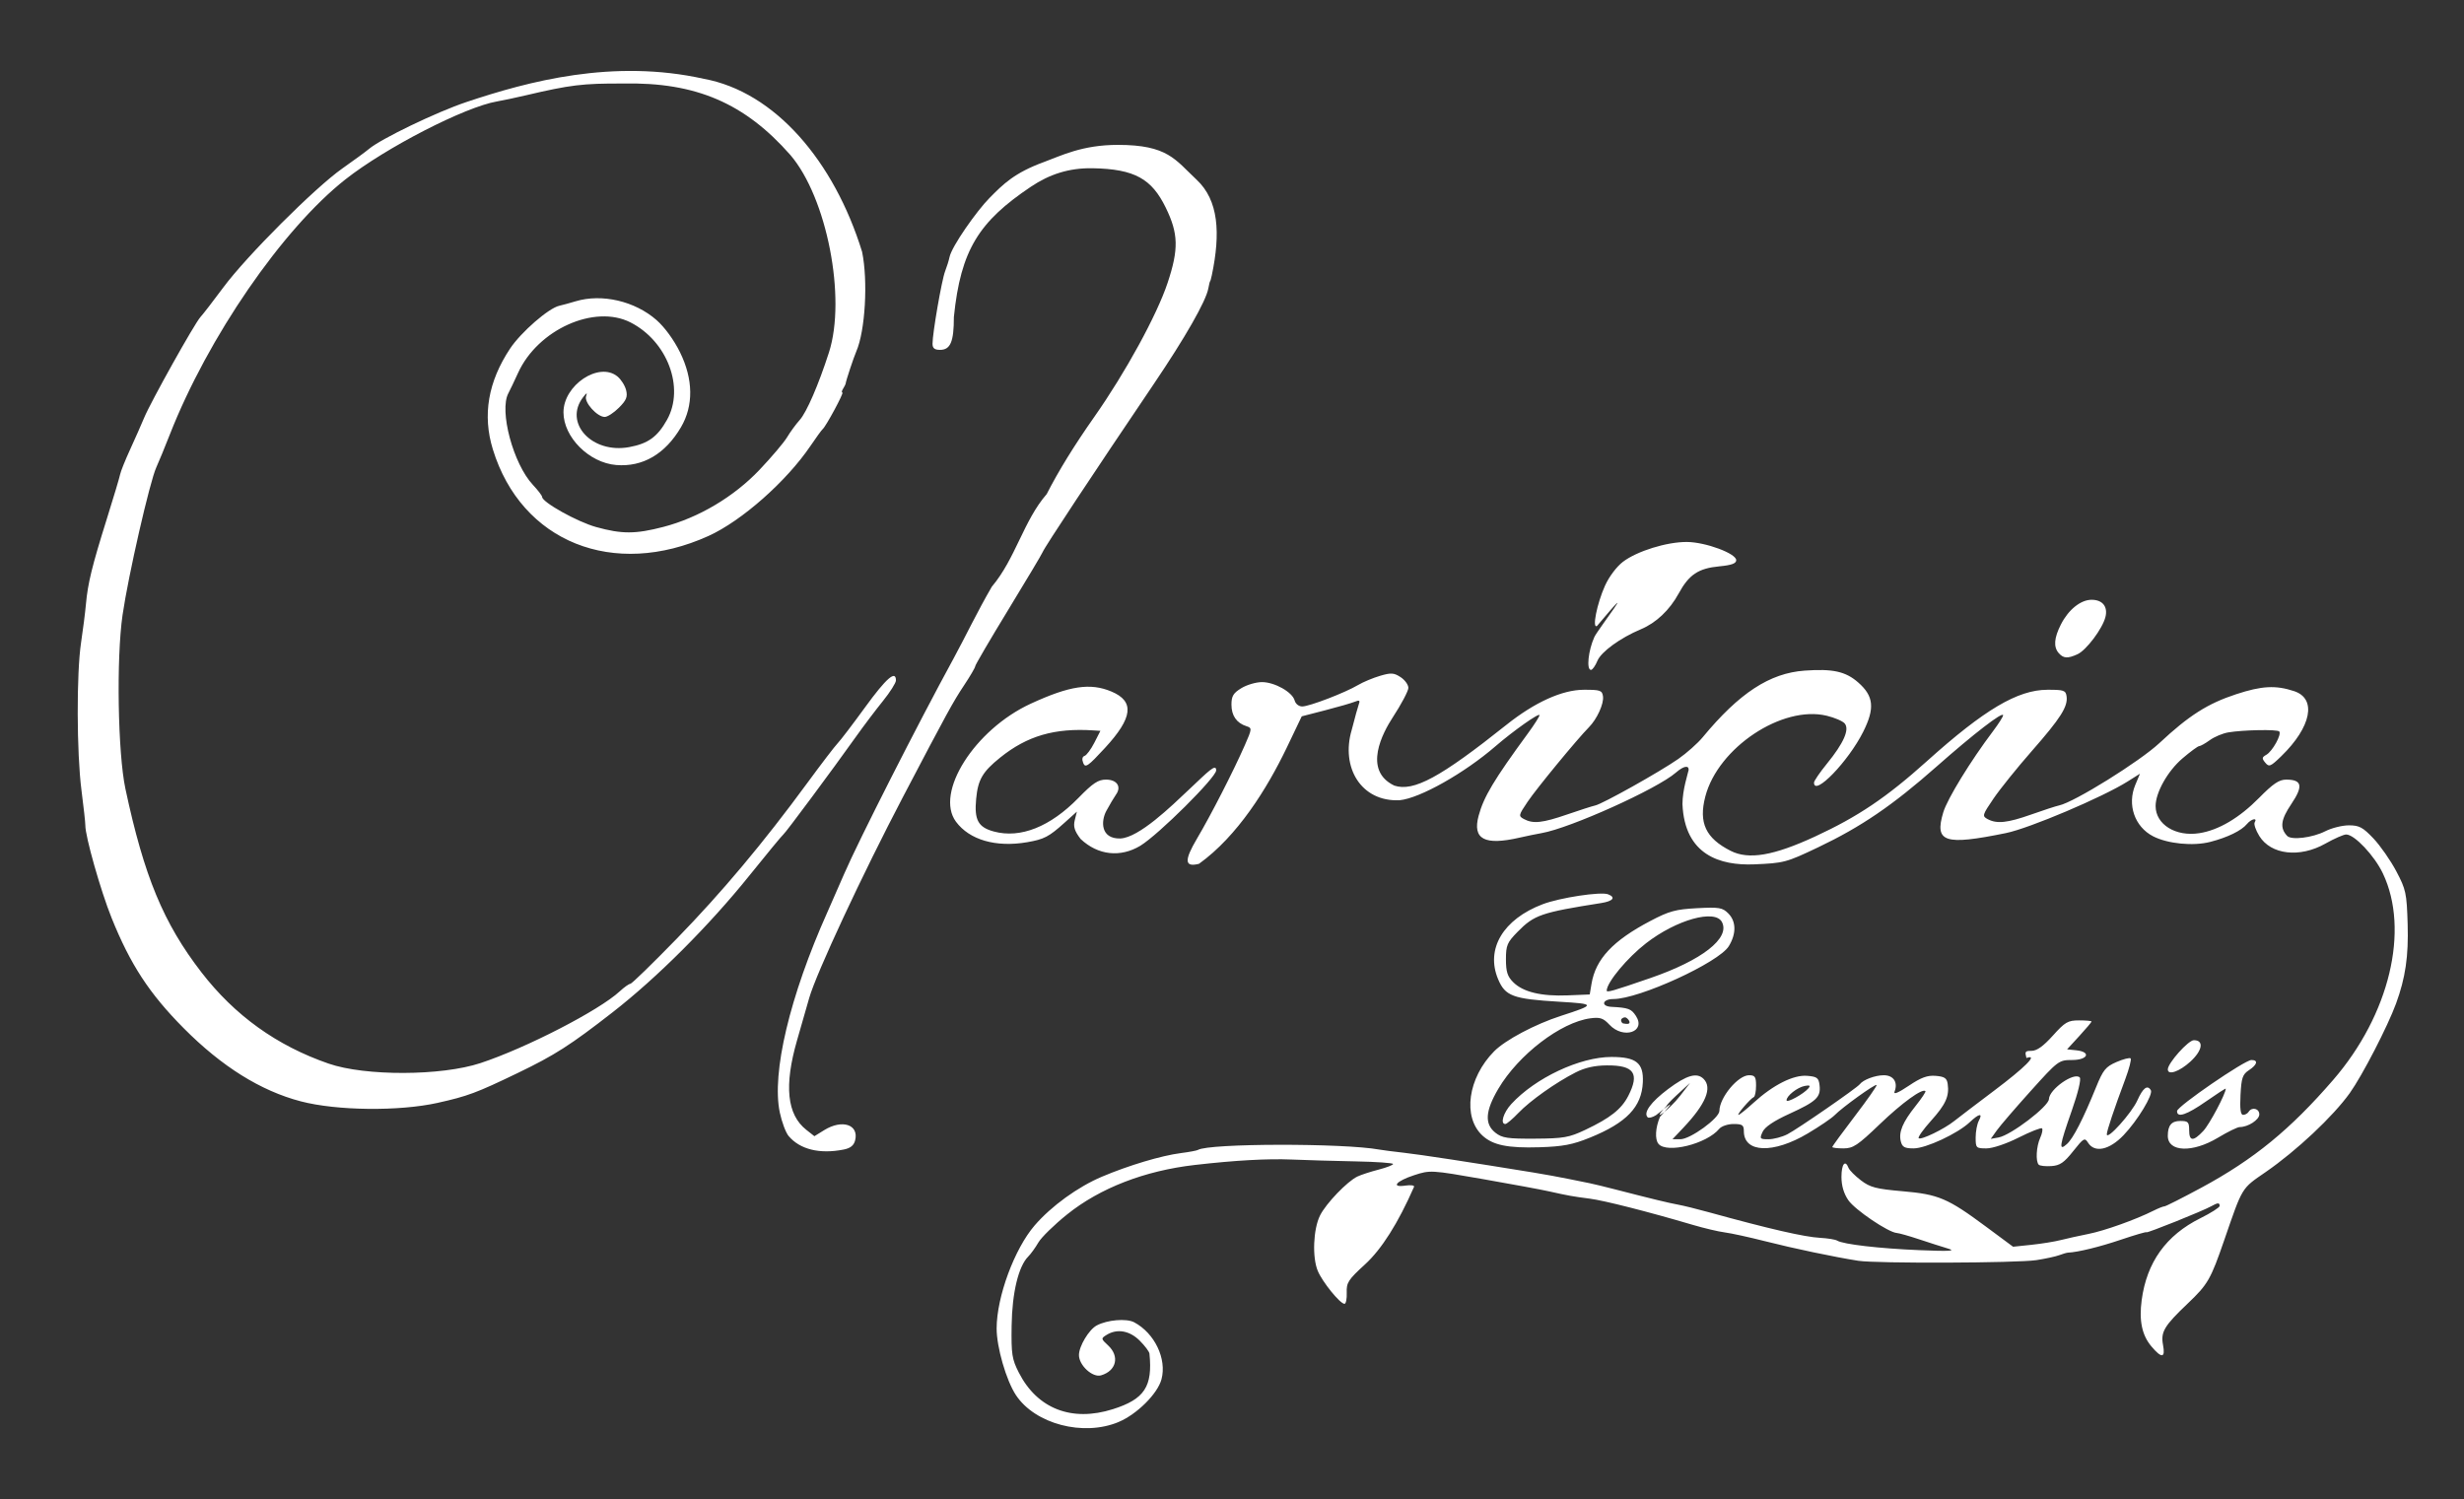 <?xml version="1.0" encoding="UTF-8" standalone="no"?>
<!-- Created with Inkscape (http://www.inkscape.org/) -->

<svg
   xmlns:dc="http://purl.org/dc/elements/1.1/"
   xmlns:cc="http://creativecommons.org/ns#"
   xmlns:rdf="http://www.w3.org/1999/02/22-rdf-syntax-ns#"
   xmlns:svg="http://www.w3.org/2000/svg"
   xmlns="http://www.w3.org/2000/svg"
   xmlns:sodipodi="http://sodipodi.sourceforge.net/DTD/sodipodi-0.dtd"
   xmlns:inkscape="http://www.inkscape.org/namespaces/inkscape"
   version="1.1"
   id="svg3753"
   width="807"
   height="491"
   viewBox="0 0 807 491"
   sodipodi:docname="claricia_logo.svg"
   inkscape:version="0.92.4 (5da689c313, 2019-01-14)"
   inkscape:export-filename="C:\Users\arlin\Desktop\claricia_logof.png"
   inkscape:export-xdpi="96"
   inkscape:export-ydpi="96">
  <rect x="0" y="0" width="807" height="491" fill="#333333" stroke="none"/>
  <defs
     id="defs3757" />
  <sodipodi:namedview
     pagecolor="#ffffff"
     bordercolor="#666666"
     borderopacity="1"
     objecttolerance="10"
     gridtolerance="10"
     guidetolerance="10"
     inkscape:pageopacity="0"
     inkscape:pageshadow="2"
     inkscape:window-width="1366"
     inkscape:window-height="705"
     id="namedview3755"
     showgrid="false"
     inkscape:zoom="1"
     inkscape:cx="425.85703"
     inkscape:cy="230.22222"
     inkscape:window-x="-8"
     inkscape:window-y="-8"
     inkscape:window-maximized="1"
     inkscape:current-layer="layer1" />
  <g
     inkscape:groupmode="layer"
     id="layer1"
     inkscape:label="BackGround"
     style="display:inline;opacity:1" />
  <g
     inkscape:groupmode="layer"
     id="layer2"
     inkscape:label="Claricia"
     style="display:inline">
    <path
       style="opacity:1;fill:#ffffff;fill-opacity:1;stroke:none;stroke-width:0.999;stroke-linejoin:round;stroke-miterlimit:4;stroke-dasharray:none;stroke-opacity:1"
       d="m 366.355,465.754 c 6.002,-2.509 12.773,-9.244 14.047,-13.973 1.801,-6.682 -2.233,-15.113 -8.936,-18.68 -2.522,-1.342 -8.829,-0.809 -12.282,1.038 -2.54,1.358 -5.807,6.801 -5.811,9.683 -0.01,3.379 4.468,7.481 7.255,6.654 5.019,-1.489 6.135,-6.241 2.299,-9.794 -2.352,-2.178 -2.368,-2.288 -0.513,-3.446 3.426,-2.138 7.554,-1.425 10.857,1.875 1.691,1.689 3.127,3.599 3.192,4.243 1.092,10.802 -1.619,14.924 -11.967,18.2 -13.478,4.267 -24.758,-0.117 -30.81,-11.973 -2.254,-4.416 -2.499,-6.01 -2.362,-15.369 0.158,-10.8 2.239,-19.451 5.45,-22.66 0.848,-0.847 2.344,-2.92 3.324,-4.607 0.981,-1.687 5.223,-5.826 9.427,-9.198 10.758,-8.629 25.383,-14.289 41.804,-16.178 13.153,-1.513 23.826,-2.112 31.679,-1.778 4.828,0.205 14.283,0.479 21.011,0.609 6.728,0.129 12.235,0.514 12.237,0.854 0,0.34 -2.131,1.168 -4.741,1.84 -2.61,0.671 -5.73,1.69 -6.935,2.264 -3.34,1.591 -10.291,8.83 -12.242,12.747 -2.228,4.474 -2.606,13.71 -0.744,18.164 1.533,3.668 7.312,10.786 8.756,10.786 0.476,0 0.803,-1.647 0.727,-3.66 -0.123,-3.277 0.501,-4.244 5.964,-9.234 5.461,-4.989 10.849,-13.507 16.079,-25.422 0.213,-0.484 -1.031,-0.673 -2.764,-0.419 -4.966,0.728 -3.136,-1.472 2.837,-3.411 5.203,-1.689 5.549,-1.669 22.401,1.279 9.414,1.647 19.139,3.447 21.612,4.001 6.401,1.434 7.883,1.7 13.45,2.414 4.726,0.606 19.164,4.28 33.77,8.593 3.72,1.098 8.44,2.211 10.489,2.472 2.049,0.261 7.996,1.561 13.216,2.889 9.329,2.373 22.601,5.158 30.468,6.395 5.908,0.928 52.073,0.762 58.356,-0.21 2.977,-0.461 6.348,-1.193 7.492,-1.627 1.144,-0.435 2.423,-0.806 2.843,-0.824 3.276,-0.147 10.341,-1.875 17.362,-4.247 4.59,-1.551 8.346,-2.645 8.346,-2.432 0,0.437 18.533,-7.005 21.214,-8.519 2.143,-1.21 2.761,-1.232 2.761,-0.097 0,0.485 -2.847,2.297 -6.326,4.026 -11.233,5.582 -17.569,14.438 -19.218,26.859 -0.893,6.73 0.104,11.45 3.196,15.122 3.371,4.003 4.612,3.848 3.801,-0.474 -0.802,-4.269 0.363,-6.225 8.076,-13.567 6.61,-6.291 7.517,-7.863 11.952,-20.721 6.106,-17.702 5.569,-16.818 13.597,-22.354 10.069,-6.942 22.11,-18.254 27.554,-25.884 4.09,-5.733 12.377,-21.769 15.128,-29.277 3.089,-8.428 4.125,-15.506 3.81,-26.027 -0.304,-10.172 -0.556,-11.343 -3.727,-17.341 -1.87,-3.538 -5.234,-8.367 -7.475,-10.731 -3.466,-3.657 -4.665,-4.299 -8.03,-4.299 -2.176,0 -5.656,0.866 -7.735,1.925 -4.226,2.153 -11.129,2.998 -12.503,1.53 -2.446,-2.614 -2.096,-5.29 1.368,-10.434 3.973,-5.901 3.528,-7.996 -1.7,-7.996 -2.295,0 -4.281,1.34 -8.835,5.963 -6.487,6.584 -13.251,10.585 -19.574,11.578 -7.767,1.22 -14.337,-2.856 -14.337,-8.893 0,-4.43 3.948,-11.446 8.761,-15.568 2.599,-2.226 5.08,-4.05 5.515,-4.054 0.434,-0.004 2.008,-0.89 3.496,-1.969 1.489,-1.08 4.2,-2.215 6.026,-2.523 4.891,-0.825 15.964,-1.034 16.683,-0.315 0.896,0.895 -2.212,6.525 -4.223,7.649 -1.455,0.814 -1.504,1.188 -0.339,2.591 1.235,1.487 1.727,1.286 5.26,-2.15 9.848,-9.573 11.665,-18.821 4.184,-21.288 -6.039,-1.992 -10.557,-1.753 -18.954,1.001 -9.357,3.068 -15.498,6.975 -25.154,15.999 -6.464,6.042 -27.907,19.38 -32.843,20.43 -1.033,0.22 -5.129,1.553 -9.102,2.962 -7.816,2.773 -11.301,3.144 -14.329,1.525 -1.846,-0.987 -1.751,-1.32 1.938,-6.738 2.134,-3.135 7.779,-10.143 12.544,-15.574 9.436,-10.754 11.853,-14.556 11.377,-17.895 -0.28,-1.965 -0.897,-2.177 -6.304,-2.158 -9.732,0.034 -20.638,6.499 -39.415,23.365 -13.268,11.918 -22.588,18.196 -36.704,24.724 -13.561,6.271 -21.689,7.651 -27.571,4.682 -8.212,-4.146 -10.576,-9.209 -8.324,-17.826 4.176,-15.979 25.16,-29.94 39.747,-26.443 2.607,0.625 5.266,1.77 5.91,2.545 1.623,1.955 -0.361,6.451 -5.78,13.1 -2.355,2.889 -4.281,5.708 -4.281,6.265 0,4.693 11.277,-6.967 16.121,-16.669 3.85,-7.711 3.446,-11.667 -1.646,-16.135 -4.114,-3.609 -8.319,-4.541 -17.522,-3.883 -11.469,0.82 -21.401,7.31 -33.425,21.842 -1.642,1.985 -5.234,5.177 -7.981,7.093 -6.073,4.235 -24.807,14.726 -27.224,15.244 -0.96,0.206 -5.083,1.528 -9.162,2.937 -8.076,2.79 -11.15,3.12 -14.143,1.52 -1.874,-1.002 -1.827,-1.224 1.224,-5.74 2.954,-4.373 16.204,-20.472 20.034,-24.341 2.651,-2.679 4.95,-7.728 4.609,-10.122 -0.28,-1.965 -0.897,-2.177 -6.304,-2.158 -7.073,0.024 -16.05,4.094 -25.312,11.474 -21.631,17.237 -30.416,21.998 -36.741,19.912 -10.486,-5.027 -3.665,-17.48 -0.526,-22.301 2.827,-4.326 5.139,-8.695 5.139,-9.71 0,-1.015 -1.144,-2.595 -2.543,-3.51 -2.194,-1.437 -3.118,-1.495 -6.743,-0.426 -2.31,0.681 -5.549,2.038 -7.197,3.015 -4.268,2.529 -15.963,7.016 -18.285,7.016 -1.104,0 -2.183,-0.851 -2.47,-1.946 -0.717,-2.74 -6.563,-6.032 -10.712,-6.032 -1.923,0 -4.957,0.89 -6.743,1.978 -2.651,1.615 -3.247,2.609 -3.247,5.415 0,3.6 1.695,6.027 4.926,7.052 1.85,0.587 1.829,0.809 -0.585,6.305 -3.707,8.437 -11.031,22.74 -15.598,30.458 -4.292,7.254 -4.125,9.498 0.618,8.309 12.669,-9.096 22.327,-24.72 28.694,-37.927 l 4.962,-10.38 7.721,-1.992 c 4.247,-1.096 8.586,-2.35 9.643,-2.787 1.446,-0.598 1.789,-0.443 1.386,0.626 -0.295,0.782 -1.368,4.666 -2.386,8.632 -3.605,12.146 2.993,23.585 15.699,22.998 6.619,-0.636 21.159,-8.825 31.415,-17.694 5.803,-5.019 14.398,-11.085 14.398,-10.162 0,0.429 -1.686,3.082 -3.746,5.895 -11.175,15.256 -14.524,20.848 -16.191,27.036 -2.077,7.707 1.9,9.83 13.444,7.174 2.198,-0.506 5.439,-1.172 7.203,-1.48 9.362,-1.638 37.815,-14.461 43.946,-19.805 2.751,-2.398 4.302,-2.358 4.188,-0.863 -0.302,1.426 -1.991,6.39 -2.024,11.167 0.713,16.824 12.532,20.149 23.338,19.741 9.912,-0.407 10.622,-0.595 21.111,-5.589 14.056,-6.692 24.37,-13.723 38.718,-26.391 12.238,-10.806 21.853,-18.218 21.853,-16.848 0,0.45 -1.488,2.791 -3.307,5.204 -7.357,9.757 -14.959,22.153 -16.283,26.55 -2.966,9.847 0.33,10.945 20.503,6.831 7.695,-1.569 31.706,-11.755 39.91,-16.931 l 4.004,-2.526 -1.534,3.669 c -2.713,6.488 -0.214,13.709 5.822,16.829 4.777,2.468 13.146,3.289 18.745,1.837 5.678,-1.472 10.189,-3.672 11.999,-5.851 1.427,-1.718 3.547,-2.174 2.541,-0.547 -0.346,0.559 0.33,2.567 1.503,4.463 3.807,6.156 13.231,7.248 21.638,2.507 2.92,-1.647 5.99,-2.995 6.821,-2.995 2.724,0 9.237,6.91 12.015,12.746 8.832,18.557 2.169,46.297 -16.237,67.601 -14.043,16.253 -26.042,26.074 -43.119,35.291 -6.269,3.383 -11.739,6.152 -12.156,6.152 -0.417,0 -2.031,0.639 -3.587,1.421 -5.832,2.93 -16,6.566 -21.308,7.621 -3.022,0.601 -7.123,1.508 -9.113,2.017 -1.99,0.509 -6.313,1.206 -9.606,1.55 l -5.987,0.625 -8.815,-6.535 c -12.638,-9.37 -15.568,-10.615 -27.389,-11.641 -8.662,-0.752 -10.603,-1.259 -13.626,-3.563 -1.939,-1.478 -3.765,-3.313 -4.059,-4.078 -1.087,-2.83 -2.319,-1.262 -2.319,2.953 0,2.869 0.763,5.458 2.248,7.622 2.167,3.159 13.132,10.574 15.889,10.744 0.739,0.045 4.04,0.982 7.337,2.081 3.296,1.099 7.567,2.466 9.49,3.036 2.657,0.788 0.38,0.909 -9.49,0.502 -13.102,-0.54 -24.916,-1.913 -26.879,-3.125 -0.586,-0.362 -3.094,-0.77 -5.573,-0.907 -5.2,-0.288 -16.542,-2.897 -36.475,-8.39 -3.846,-1.06 -8.341,-2.17 -9.989,-2.467 -3.028,-0.546 -8.616,-1.9 -20.478,-4.962 -3.571,-0.922 -7.392,-1.849 -8.491,-2.061 -1.099,-0.212 -4.245,-0.851 -6.993,-1.42 -2.747,-0.569 -7.917,-1.511 -11.488,-2.094 -20.662,-3.372 -37.2,-5.896 -42.455,-6.481 -3.296,-0.367 -6.893,-0.831 -7.992,-1.032 -11.77,-2.153 -55.892,-2.071 -59.423,0.11 -0.359,0.222 -2.869,0.688 -5.578,1.037 -6.405,0.825 -17.131,4.033 -25.891,7.743 -7.87,3.333 -16.551,9.622 -21.993,15.931 -6.639,7.697 -12.434,23.369 -12.468,33.718 -0.02,6.132 3.143,17.083 6.321,21.882 6.281,9.485 22.095,13.628 33.622,8.809 z m 312.649,-88.706 c 3.399,-4.297 3.775,-4.513 4.857,-2.781 2.151,3.441 6.961,2.431 11.635,-2.444 4.589,-4.786 9.788,-13.374 8.933,-14.756 -1.137,-1.838 -2.56,-0.756 -4.41,3.354 -1.878,4.17 -10.006,13.195 -10.006,11.109 0,-1.151 2.345,-8.157 6.05,-18.073 1.277,-3.418 2.065,-6.472 1.75,-6.787 -0.314,-0.314 -2.396,0.218 -4.625,1.183 -3.549,1.537 -4.383,2.566 -6.706,8.284 -4.225,10.399 -7.46,16.703 -9.531,18.577 -2.761,2.497 -2.499,0.7 1.604,-10.991 2.046,-5.828 3.115,-10.293 2.59,-10.816 -1.848,-1.846 -10.003,3.881 -10.081,7.079 -0.058,2.386 -12.461,11.843 -16.491,12.574 l -2.569,0.466 1.974,-2.771 c 1.086,-1.524 6.085,-7.336 11.109,-12.916 8.953,-9.944 9.222,-10.145 13.533,-10.145 5.216,0 6.38,-2.662 1.39,-3.181 l -3.009,-0.313 4.008,-4.369 c 2.204,-2.403 4.008,-4.537 4.008,-4.742 0,-0.205 -1.842,-0.373 -4.093,-0.373 -3.647,0 -4.582,0.544 -8.583,4.991 -3.129,3.478 -5.253,4.991 -7.004,4.991 -2.158,0 -2.172,0.264 -1.653,2.332 4.186,-1.435 -0.865,3.398 -10.386,10.559 -5.905,4.441 -11.859,8.974 -13.233,10.073 -3.352,2.683 -10.951,6.356 -11.668,5.64 -0.316,-0.316 1.51,-2.892 4.059,-5.725 4.795,-5.329 6.013,-8.025 5.444,-12.046 -0.268,-1.894 -1.022,-2.405 -3.904,-2.647 -2.744,-0.23 -4.794,0.523 -8.85,3.25 -3.461,2.327 -5.061,2.984 -4.647,1.906 1.174,-3.058 -0.346,-5.356 -3.543,-5.356 -2.819,0 -6.745,1.479 -7.858,2.959 -0.907,1.206 -20.415,14.688 -23.675,16.363 -1.758,0.903 -4.558,1.642 -6.222,1.642 -2.837,0 -2.956,-0.15 -1.925,-2.413 0.733,-1.608 3.666,-3.585 8.796,-5.928 8.84,-4.038 10.309,-5.426 9.863,-9.318 -0.281,-2.453 -0.794,-2.845 -4.071,-3.116 -4.486,-0.371 -11.125,2.971 -17.564,8.84 -2.382,2.172 -4.596,3.948 -4.919,3.948 -0.684,0 3.891,-5.321 5.005,-5.82 0.412,-0.185 0.749,-1.871 0.749,-3.747 0,-2.899 -0.347,-3.411 -2.31,-3.411 -3.587,0 -9.656,7.303 -9.692,11.664 -0.02,2.402 -9.515,9.3 -12.801,9.3 h -2.574 l 3.542,-3.744 c 7.354,-7.772 9.57,-13.107 6.653,-16.022 -2.199,-2.198 -5.542,-1.238 -11.635,3.339 -5.64,4.237 -8.18,7.739 -6.691,9.227 0.35,0.35 1.58,0.047 2.733,-0.673 6.689,-5.326 5.303,-4.047 1.312,0.537 -1.508,3.543 -1.722,7.366 -0.495,8.843 2.72,3.275 15.781,0.045 19.907,-4.923 0.72,-0.866 2.827,-1.575 4.682,-1.575 2.873,0 3.374,0.347 3.374,2.341 0,7.129 9.602,7.477 20.918,0.759 3.885,-2.307 7.848,-4.999 8.807,-5.984 2.487,-2.554 13.313,-10.343 13.758,-9.898 0.205,0.205 -2.976,4.759 -7.07,10.12 -4.094,5.361 -7.443,9.95 -7.443,10.198 0,0.248 1.638,0.451 3.64,0.451 3.187,0 4.665,-0.983 11.879,-7.904 7.339,-7.041 13.989,-11.856 14.991,-10.855 0.196,0.195 -1.242,2.362 -3.196,4.815 -4.288,5.385 -5.638,8.616 -4.874,11.659 0.465,1.853 1.255,2.285 4.177,2.285 4.037,0 14.445,-4.852 18.39,-8.574 3.076,-2.902 4.389,-3.112 2.977,-0.477 -0.569,1.062 -1.034,3.533 -1.034,5.491 0,3.407 0.151,3.56 3.521,3.56 2.048,0 6.479,-1.489 10.591,-3.558 3.888,-1.957 7.322,-3.306 7.629,-2.999 0.308,0.307 0.037,1.705 -0.602,3.106 -1.281,2.809 -1.547,7.724 -0.476,8.794 0.377,0.376 2.24,0.58 4.142,0.452 2.793,-0.188 4.165,-1.127 7.141,-4.891 z M 545.762,362.321 c 0.557,-1.027 2.701,-2.999 4.499,-4.646 l 3.27,-2.995 -3.257,4.229 c -3.628,4.71 -10.129,9.37 -4.512,3.412 z m 39.361,-1.939 c 0,-1.444 3.528,-4.229 5.946,-4.694 1.656,-0.319 1.965,-0.119 1.213,0.78 -1.562,1.866 -7.158,4.926 -7.158,3.914 z m -308.785,16.133 c 2.196,-0.439 3.314,-1.34 3.733,-3.008 1.295,-5.155 -4.229,-6.988 -10.112,-3.355 l -3.231,1.996 -2.651,-2.084 c -6.344,-4.987 -7.318,-14.463 -3.017,-29.367 1.425,-4.938 3.207,-11.148 3.96,-13.8 2.289,-8.059 17.492,-40.652 30.792,-66.014 14.515,-27.678 16.313,-30.963 19.961,-36.455 1.997,-3.007 3.632,-5.807 3.632,-6.221 0,-0.414 4.87,-8.735 10.823,-18.491 5.953,-9.756 11.01,-18.236 11.238,-18.845 0.588,-1.57 16.385,-25.469 36.398,-55.067 10.322,-15.265 17.105,-27.143 17.872,-31.295 0.241,-1.306 0.506,-2.375 0.589,-2.375 0.083,0 0.339,-0.898 0.569,-1.997 2.885,-13.778 2.231,-24.531 -4.964,-31.256 -7.057,-6.596 -9.425,-11.427 -25.82,-11.427 -11.723,0 -18.584,3.561 -24.229,5.628 -9.688,3.548 -13.313,7.225 -17.826,11.789 -4.076,4.122 -12.357,15.783 -13.082,19.38 -0.21,1.041 -0.858,3.124 -1.441,4.628 -1.102,2.845 -4.113,20.203 -4.113,23.708 0,1.468 0.662,2.007 2.462,2.007 3.411,0 4.53,-2.664 4.53,-10.779 2.25,-22.031 8.241,-31.251 25.211,-42.648 6.112,-4.104 12.509,-6.193 20.204,-6.062 13.948,0.237 19.409,3.581 23.958,12.871 4.175,8.527 4.304,13.611 0.626,24.674 -3.512,10.564 -13.794,29.362 -24.014,43.906 -6.561,9.336 -11.77,17.785 -15.578,25.269 -7.583,8.715 -10.245,21.201 -17.974,30.331 -4.753,8.161 -8.816,16.709 -12.535,23.524 -11.607,21.241 -31.208,59.84 -35.86,70.617 -1.778,4.118 -4.238,9.733 -5.468,12.478 -12.323,27.503 -18.308,52.694 -15.585,65.605 0.662,3.14 1.961,6.608 2.888,7.707 3.715,4.407 10.197,5.996 18.054,4.426 z m 244.353,-3.879 c 12.054,-4.893 17,-10.067 17.367,-18.167 0.286,-6.31 -2.157,-8.274 -10.296,-8.274 -10.331,0 -24.925,6.865 -32.794,15.425 -2.595,2.823 -3.7,6.537 -1.944,6.537 0.442,0 2.352,-1.617 4.245,-3.594 3.894,-4.066 12.287,-10.009 18.831,-13.335 3.022,-1.536 6.225,-2.248 10.223,-2.273 8.875,-0.055 10.737,2.625 6.954,10.008 -2.222,4.336 -5.929,7.259 -14.11,11.125 -5.271,2.491 -7.078,2.808 -16.38,2.868 -9.023,0.058 -10.805,-0.207 -13.008,-1.939 -3.622,-2.847 -3.34,-7.134 0.947,-14.399 6.592,-11.171 20.474,-21.798 30.152,-23.081 3.176,-0.421 4.211,-0.075 6.23,2.083 4.566,4.879 12.107,2.357 8.662,-2.898 -1.509,-2.301 -2.466,-2.653 -8.011,-2.943 -3.567,-0.186 -2.968,-2.553 0.646,-2.553 8.421,0 34.544,-11.969 37.812,-17.325 2.507,-4.109 2.435,-8.119 -0.194,-10.746 -1.894,-1.892 -2.973,-2.07 -10.239,-1.687 -6.999,0.37 -9.111,0.949 -15.273,4.188 -12.283,6.457 -17.906,12.463 -19.264,20.578 l -0.584,3.494 -7.21,0.293 c -8.657,0.352 -14.628,-1.09 -17.85,-4.31 -1.891,-1.89 -2.382,-3.437 -2.382,-7.496 0,-4.583 0.397,-5.52 3.816,-9.006 5.432,-5.538 7.729,-6.328 27.4,-9.428 3.883,-0.612 4.855,-1.857 2.234,-2.863 -2.407,-0.923 -15.759,1.103 -21.41,3.249 -12.954,4.919 -18.753,14.643 -14.623,24.522 2.335,5.585 4.858,6.518 20.063,7.42 11.96,0.71 11.983,0.921 0.499,4.635 -8.454,2.734 -18.21,7.916 -21.856,11.609 -8.597,8.709 -10.376,21.49 -3.838,27.567 3.405,3.165 8.327,4.178 18.701,3.851 7.665,-0.242 10.834,-0.845 16.483,-3.137 z m 10.234,-38.471 c 0,-0.549 0.731,-0.947 1.313,-0.947 0.582,0 1.75,1.316 1.41,1.865 -0.34,0.549 -1.785,0.131 -2.028,0.131 -0.242,0 -0.696,-0.5 -0.696,-1.049 z m -4.704,-9.752 c 0.145,-2.781 6.759,-10.717 12.889,-15.466 9.969,-7.723 22.638,-11.252 24.865,-6.926 2.719,5.283 -6.517,12.491 -23.512,18.349 -12.419,4.281 -14.282,4.81 -14.242,4.042 z m 200.182,48.236 c 3.193,-1.922 6.405,-3.494 7.137,-3.494 2.739,0 6.419,-2.381 6.419,-4.153 0,-1.942 -2.451,-2.529 -3.496,-0.838 -0.34,0.549 -1.153,0.999 -1.807,1 -0.833,9.9e-4 -1.089,-1.952 -0.853,-6.523 0.289,-5.598 0.679,-6.749 2.747,-8.103 2.761,-1.808 3.142,-3.345 0.83,-3.345 -2.196,0 -24.322,15.187 -24.36,16.721 -0.058,2.34 3.179,1.253 9.569,-3.211 3.51,-2.452 6.383,-4.305 6.383,-4.117 0,1.642 -5.312,11.653 -7.332,13.817 -3.309,3.545 -4.655,3.473 -4.655,-0.25 0,-2.637 -0.345,-2.995 -2.89,-2.995 -2.888,0 -4.103,1.442 -4.103,4.873 0,5.321 8.091,5.625 16.412,0.617 z M 143.353,361.223 c 9.81,-2.184 12.714,-3.267 26.211,-9.772 12.165,-5.864 17.209,-9.093 31.087,-19.899 14.565,-11.341 31.603,-28.374 44.771,-44.757 5.735,-7.135 10.744,-13.198 11.132,-13.473 0.725,-0.514 15.928,-20.983 23.875,-32.145 2.462,-3.459 6.396,-8.664 8.741,-11.568 2.345,-2.904 4.264,-5.936 4.264,-6.738 0,-3.504 -3.155,-0.763 -10.066,8.742 -4.079,5.61 -8.137,10.936 -9.018,11.834 -0.881,0.898 -5.358,6.752 -9.948,13.009 -14.389,19.614 -27.899,35.727 -42.773,51.016 -7.901,8.122 -14.733,14.767 -15.182,14.767 -0.449,0 -2.015,1.11 -3.48,2.467 -6.745,6.247 -30.591,18.533 -45.601,23.496 -12.797,4.231 -37.735,4.316 -49.735,0.17 -16.963,-5.86 -30.741,-15.752 -41.666,-29.911 -12.441,-16.124 -18.774,-31.419 -24.892,-60.112 -2.487,-11.662 -2.997,-42.677 -0.936,-56.913 1.857,-12.831 8.925,-43.731 11.065,-48.38 0.765,-1.661 2.752,-6.49 4.415,-10.731 12.506,-31.887 36.906,-67.342 57.507,-83.563 13.222,-10.411 39.193,-23.764 49.68,-25.544 1.795,-0.305 5.961,-1.188 9.258,-1.962 14.74,-3.464 18.76,-3.954 31.966,-3.899 24.043,-0.515 39.986,6.559 54.798,23.369 11.98,13.918 18.423,46.835 12.667,64.718 -3.394,10.546 -7.319,19.611 -9.573,22.114 -1.236,1.373 -3.093,3.911 -4.126,5.641 -1.034,1.73 -5.118,6.553 -9.076,10.718 -8.394,8.83 -19.93,15.671 -31.485,18.671 -9.117,2.367 -13.555,2.374 -21.986,0.038 -6.188,-1.715 -17.684,-8.129 -17.695,-9.872 0,-0.406 -1.367,-2.191 -3.032,-3.967 -6.423,-6.848 -11.082,-24.259 -8.023,-29.978 0.51,-0.953 1.947,-3.968 3.194,-6.699 6.477,-14.188 25.036,-22.513 36.808,-16.511 12.093,6.165 17.818,21.416 11.969,31.885 -3.124,5.591 -6.203,7.818 -12.391,8.96 -12.205,2.254 -21.595,-7.944 -15.075,-16.373 1.174,-1.518 1.402,-1.588 0.952,-0.294 -0.692,1.99 3.627,6.783 6.112,6.783 0.891,0 2.981,-1.359 4.643,-3.02 2.434,-2.433 2.893,-3.549 2.36,-5.74 -0.364,-1.496 -1.646,-3.523 -2.849,-4.504 -6.029,-4.918 -17.671,2.822 -17.671,11.747 0,8.142 8.38,16.527 17.251,17.262 8.697,0.721 16.071,-3.582 21.238,-12.393 4.138,-7.056 4.027,-15.678 -0.317,-24.517 -1.992,-4.054 -5.017,-8.207 -7.692,-10.56 -7.073,-6.222 -17.92,-8.742 -26.492,-6.155 -1.919,0.579 -4.326,1.237 -5.349,1.461 -3.491,0.767 -12.552,8.649 -16.122,14.023 -7.218,10.867 -9.092,21.814 -5.65,33.008 9.334,30.358 39.506,42.473 70.642,28.365 10.851,-4.917 25.538,-17.89 33.39,-29.494 1.858,-2.745 3.655,-5.216 3.994,-5.491 1.06,-0.858 7.055,-11.979 6.458,-11.979 -0.312,0 -0.21,-0.562 0.226,-1.248 0.436,-0.686 0.819,-1.472 0.851,-1.747 0.111,-0.954 2.614,-8.497 3.479,-10.482 2.925,-6.714 3.873,-23.079 1.89,-32.644 -9.162,-29.664 -28.525,-52.345 -51.801,-56.634 -29.739,-6.63 -57.458,0.792 -77.846,7.622 -9.683,3.233 -28.03,12.074 -31.881,15.363 -0.935,0.799 -4.847,3.666 -8.693,6.371 -9.001,6.331 -31.346,28.667 -38.975,38.959 -3.256,4.392 -6.631,8.762 -7.5,9.71 -1.936,2.113 -16.277,27.774 -18.449,33.014 -0.865,2.086 -2.913,6.716 -4.551,10.29 -1.638,3.574 -3.12,7.258 -3.293,8.187 -0.173,0.929 -2.145,7.529 -4.383,14.667 -4.836,15.428 -6.209,21.032 -6.823,27.85 -0.252,2.801 -0.969,8.462 -1.592,12.58 -1.525,10.079 -1.455,36.124 0.131,48.416 0.708,5.491 1.277,10.657 1.264,11.48 -0.056,3.527 5.022,21.437 8.591,30.3 6.162,15.301 12.385,24.82 23.634,36.152 12.456,12.547 25.18,20.495 38.331,23.945 11.761,3.085 32.199,3.313 44.841,0.499 z m 574.016,-13.489 c 3.996,-3.658 4.548,-7.029 1.15,-7.029 -1.824,0 -8.528,7.516 -8.528,9.561 0,2.035 3.82,0.724 7.378,-2.533 z M 373.485,277.014 c 6.032,-3.709 24.836,-22.404 24.836,-24.693 0,-2.423 -2.728,0.471 -8.83,6.214 -5.902,5.581 -16.416,15.818 -22.566,16.102 -6.529,0.146 -6.36,-5.724 -4.593,-9.017 1.125,-2.078 2.563,-4.503 3.194,-5.389 1.839,-2.583 0.293,-4.878 -3.287,-4.878 -2.571,0 -4.299,1.145 -9.014,5.976 -9.253,9.48 -19.013,13.366 -27.696,11.03 -5.171,-1.392 -6.477,-3.786 -5.822,-10.682 0.602,-6.341 2.085,-8.888 7.895,-13.559 8.839,-7.106 17.802,-9.715 30.533,-8.885 l 2.268,0.148 -1.991,3.901 c -1.095,2.146 -2.534,4.082 -3.197,4.303 -0.765,0.255 -0.924,1.109 -0.435,2.338 0.676,1.698 1.553,1.088 7.127,-4.955 9.132,-9.902 9.744,-15.255 2.111,-18.462 -6.938,-2.915 -13.677,-1.901 -26.433,3.98 -18.378,8.472 -31.496,29.178 -24.487,38.65 4.422,5.976 13.091,8.479 23.291,6.725 5.577,-0.959 7.125,-1.764 12.239,-6.364 l 4.071,-3.661 -0.69,2.777 c -0.531,2.138 -0.093,3.559 1.907,6.179 5.736,5.413 13.091,6.116 19.571,2.224 z m 149.697,-60.58 c 1.22,-2.943 7.522,-7.519 14.22,-10.323 4.994,-2.091 9.43,-6.285 12.382,-11.704 3.38,-6.207 6.458,-8.259 13.362,-8.913 3.97,-0.376 5.494,-0.933 5.494,-2.009 0,-2.205 -10.082,-5.932 -16.144,-5.968 -6.585,-0.039 -16.361,2.994 -20.968,6.506 -2.062,1.571 -4.559,4.901 -5.874,7.832 -2.646,5.898 -4.291,14.212 -2.606,13.171 15.029,-17.895 0.202,1.262 -0.868,3.617 -2.006,4.416 -2.661,10.771 -1.111,10.771 0.483,0 1.434,-1.341 2.113,-2.98 z m 157.212,-2.135 c 2.906,-1.323 8.208,-8.376 9.167,-12.194 0.857,-3.411 -0.94,-5.651 -4.532,-5.651 -3.562,0 -7.562,3.206 -10.03,8.041 -2.271,4.448 -2.498,7.417 -0.721,9.433 1.533,1.74 2.924,1.825 6.116,0.371 z"
       id="path3865"
       inkscape:connector-curvature="0"
       sodipodi:nodetypes="cccccsccccscccscscscscccscccccscccccccccsscsccccccccscccscccsccsccccccccscsccccccscssccccsccccccccccccsccscccscscsccccccccccccsscccccccscsccccccssccccscssscccscssccsccccsccscscsscscsccccccccccsccccccccsccsssccsscsccccccsccsccscccccscsscscccccccccsscccsssscccsccssccccsccscccsccscccccccccsccccsccsccccssscsssccccccccccsscscsccccccccccsccscccscscccccscccccsccsscccsccssccccsccssssscsscccccsccccsccsssccsscssccccccccccccccccscccscccccssccccscccccccssscccsssscsssscssccscsccccsccscccccccsccccccccccscccccsccccccccc"
       inkscape:export-xdpi="96"
       inkscape:export-ydpi="96" />
  </g>
</svg>
